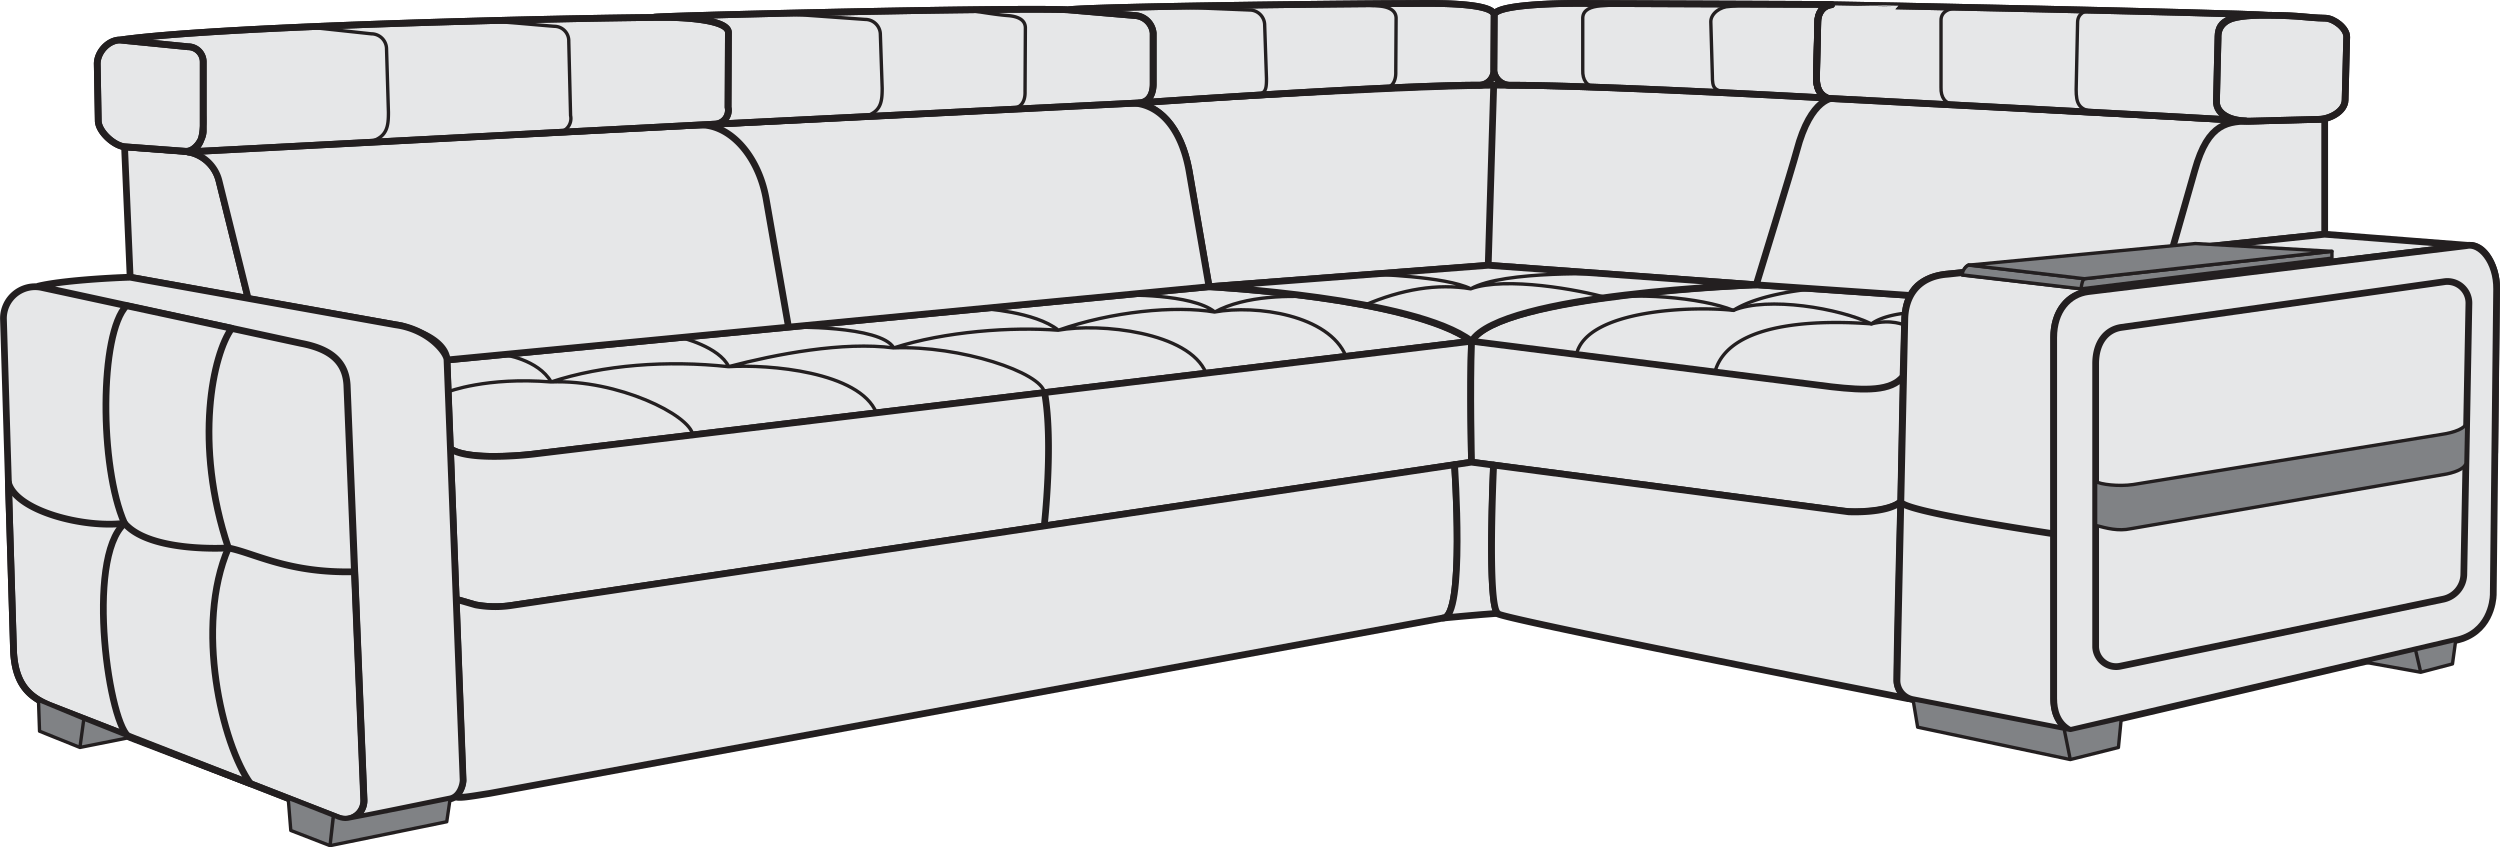 <!--1/Вариант кроя 1--><svg xmlns="http://www.w3.org/2000/svg" viewBox="0 0 741.26 251.24"><defs><style>.cls-1{fill:#e6e7e8;}.cls-1,.cls-2,.cls-3,.cls-4{stroke:#231f20;stroke-linecap:round;stroke-linejoin:round;}.cls-1,.cls-2{stroke-width:2px;}.cls-2,.cls-4{fill:none;}.cls-3{fill:#808285;}</style></defs><title>Option cut 1</title><g id="сиденье_спинки"><path class="cls-1" d="M157.72 134.69l278.6-33.52c-18.55-13.17-77.8-16.16-77.8-16.16l-226 21.73 1 26.31c4.66 3.23 18.52 2.27 24.2 1.64z"/><path class="cls-1" d="M212.46 370.16l278.6-33.52c-.54 14.42 0 35.85 0 35.85l-284.75 42.51a32 32 0 0 1-10.53-.18l-5.78-1.67-1.72-44.63c4.64 3.23 18.5 2.27 24.18 1.64zm0 0l152-18.28c2.68 14.9-.1 39.53-.1 39.53l-158.05 23.59a32 32 0 0 1-10.53-.18l-5.78-1.67-1.72-44.63c4.64 3.23 18.5 2.27 24.18 1.64z" transform="translate(-54.74 -235.47)"/><path class="cls-1" d="M543.07 114.69l-106.75-13.52c-.54 14.42 0 35.85 0 35.85l109.63 14.42c4.17.7 14.5.17 17.63-2.69l.72-37.13c-3.57 4.41-11.23 4.2-21.23 3.07zm0 0l-106.75-13.52c7.8-13.81 84.68-16.74 84.68-16.74l45.51 3.17c-.55 1.07-1.38 2.13-1.75 6.59l-.5 17.43c-3.53 4.41-11.19 4.2-21.19 3.07z"/><path class="cls-1" d="M91.67 279l17.67 1.36a11.57 11.57 0 0 1 10.34 8.75l8.65 34.89-35-6.33z" transform="translate(-54.74 -235.47)"/><path class="cls-1" d="M334.26 30.53s78.35-5.06 108.63-5.27c32.59-.22 101 3.78 101 3.78s-6.91-.49-11.15 15.73c-1.11 4.24-12 39.68-12 39.68l-79.48-5.79-82.74 6.36-5.93-34.41c-2.33-12.75-9.08-20.56-18.33-20.08zm333.48 5.35l-123.88-6.84s-6.91-.49-11.15 15.73c-1.11 4.24-12 39.68-12 39.68l45.77 3.16c2.68-6.21 12-6.45 12-6.45l65.5-6.94 6.78-23.69c4-14.44 10.01-14.55 16.98-14.65zm0 0l21.54-.58v34.15l-45.27 4.77 6.75-23.69c4-14.44 10.01-14.55 16.98-14.65zm-333.48-5.35s78.35-5.06 108.63-5.27c-.63 20.27-1.63 53.4-1.63 53.4l-82.74 6.36-5.93-34.41c-2.33-12.75-9.08-20.56-18.33-20.08z"/><path class="cls-1" d="M389 266l-279.66 14.36a11.57 11.57 0 0 1 10.34 8.75l8.65 34.89 45.57 8.11a50.22 50.22 0 0 1 5.71 2.13c4.65 1.95 7.41 4.88 7.61 7.6v.37l226-21.73-5.93-34.41c-2.29-12.74-9.04-20.55-18.29-20.07zm-127.18 6.53l-152.48 7.83a11.57 11.57 0 0 1 10.34 8.75l8.65 34.89 45.43 8.08a47.65 47.65 0 0 1 5.85 2.16c4.65 1.95 7.41 4.88 7.61 7.6v.37l101.32-9.74-6.65-38.12c-2.3-12.73-10.82-22.3-20.07-21.82z" transform="translate(-54.74 -235.47)"/><path class="cls-1" d="M358.52 85.01l82.74-6.35 79.49 5.79s-75.59 2.5-84.42 16.73c-16.91-12.93-77.81-16.17-77.81-16.17z"/></g><g id="подгГоловники"><path class="cls-1" d="M90.32 247.33l20.16 2a4.51 4.51 0 0 1 4.51 4.51v20.43c0 2.71-2.62 6.33-5.31 6.06l-18-1.34c-3.2-.32-7.81-4.54-7.81-7.76l-.3-16.8c-.02-3.49 3.25-7.1 6.75-7.1zm0 0c30.3-4.31 135.55-6.58 162.05-6.71 3.1 0 18.35.37 18.35 4.5l-.1 22.15a4.13 4.13 0 0 1-3.81 5l-156.26 8.24c5-1.38 4.45-7.44 4.45-11.52v-15.16a4.5 4.5 0 0 0-4.5-4.5zm281.04-8.96c-18.89-.84-145.48 2.38-119 2.26 3.1 0 18.35.37 18.35 4.5l-.1 22.15a4.13 4.13 0 0 1-3.81 5l125.46-6.28c3.27 0 4.4-2.85 4.4-5.62v-15.09a5.79 5.79 0 0 0-5.2-5.2zm0 0c10.12-1.08 92.56-1.89 102.07-1.85 3.1 0 24.35-.63 24.35 3.5l-.1 16.15a4.34 4.34 0 0 1-4.47 4.55c-25.74 0-100.94 5.26-100.94 5.26 3.27 0 4.4-2.85 4.4-5.62v-15.07a5.79 5.79 0 0 0-5.2-5.2zm154.1-1.87c3.1 0-27.7-.6-27.7 3.53l-.1 16.15a4.78 4.78 0 0 0 4.93 4.56c25.74 0 94.06 3.81 94.06 3.81-2.63-1.09-3.33-3.35-3.33-6.12l.39-16.49c0-2.49 1.34-4.79 4.09-5.15z" transform="translate(-54.74 -235.47)"/><path class="cls-1" d="M672.43 4.53c-2.26.05-14.66-1.36-14.78 6.25l-.46 19c-.26 5 6 6.07 8.74 6.07-6.79-.62-124-6.69-124-6.69-2.63-1.09-3.33-3.35-3.33-6.12l.39-16.49c0-2.49 1.34-4.79 4.09-5.15-.01-.09 120.36 2.41 129.35 3.13zm0 0c10.46.08 10.78.71 17.08.87 2.56.07 6.37 3 6.3 5.56l-.48 18.74c-.09 3.38-4.65 5.74-8 5.69l-19.56.52c-6.48.33-10.81-2.29-10.57-6l.45-18.43c-.1-4.78 1.96-7.09 14.78-6.95z"/><path class="cls-2" d="M90.32 247.33l20.16 2a4.51 4.51 0 0 1 4.51 4.51v20.43c0 2.71-2.62 6.33-5.31 6.06l-18-1.34c-3.2-.32-7.81-4.54-7.81-7.76l-.3-16.8c-.02-3.49 3.25-7.1 6.75-7.1zm0 0c30.3-4.31 135.55-6.58 162.05-6.71 3.1 0 18.35.37 18.35 4.5l-.1 22.15a4.13 4.13 0 0 1-3.81 5l-156.26 8.24c5-1.38 4.45-7.44 4.45-11.52v-15.16a4.5 4.5 0 0 0-4.5-4.5zm281.04-8.96c-18.89-.84-145.48 2.38-119 2.26 3.1 0 18.35.37 18.35 4.5l-.1 22.15a4.13 4.13 0 0 1-3.81 5l125.46-6.28c3.27 0 4.4-2.85 4.4-5.62v-15.09a5.79 5.79 0 0 0-5.2-5.2zm0 0c10.12-1.08 92.56-1.89 102.07-1.85 3.1 0 24.35-.63 24.35 3.5l-.1 16.15a4.34 4.34 0 0 1-4.47 4.55c-25.74 0-100.94 5.26-100.94 5.26 3.27 0 4.4-2.85 4.4-5.62v-15.07a5.79 5.79 0 0 0-5.2-5.2zm154.1-1.87c3.1 0-27.7-.6-27.7 3.53l-.1 16.15a4.78 4.78 0 0 0 4.93 4.56c25.74 0 94.06 3.81 94.06 3.81-2.63-1.09-3.33-3.35-3.33-6.12l.39-16.49c0-2.49 1.34-4.79 4.09-5.15z" transform="translate(-54.74 -235.47)"/><path class="cls-2" d="M672.43 4.53c-2.26.05-14.66-1.36-14.78 6.25l-.46 19c-.26 5 6 6.07 8.74 6.07-6.79-.62-124-6.69-124-6.69-2.63-1.09-3.33-3.35-3.33-6.12l.39-16.49c0-2.49 1.34-4.79 4.09-5.15-.01-.09 120.36 2.41 129.35 3.13zm0 0c10.46.08 10.78.71 17.08.87 2.56.07 6.37 3 6.3 5.56l-.48 18.74c-.09 3.38-4.65 5.74-8 5.69l-19.56.52c-6.48.33-10.81-2.29-10.57-6l.45-18.43c-.1-4.78 1.96-7.09 14.78-6.95z"/></g><g id="царга"><path class="cls-1" d="M199.91 470.72l282.68-52c6.63 0 3.42-45.46 3.42-45.46l-279.7 41.74a32 32 0 0 1-10.53-.18l-5.78-1.67 2 53.85a7 7 0 0 1-2.27 4.6c.56.75 4.73-.03 10.18-.88z" transform="translate(-54.74 -235.47)"/><path class="cls-1" d="M444.12 181.85c-5.49.37-16.27 1.4-16.27 1.4 6.63 0 3.42-45.46 3.42-45.46l5-.76 6.54.86s-1.94 41.96 1.31 43.96z"/><path class="cls-1" d="M498.86 417.32c-5.49.37 121.66 25.31 121.66 25.31a6.23 6.23 0 0 1-3.35-5.48c0-10.06.81-40.65 1.15-52.93-4 3.59-15.45 3-15.45 3l-105.26-13.86s-2 41.96 1.25 43.96z" transform="translate(-54.74 -235.47)"/></g><g id="подЛокотик"><path class="cls-1" d="M66.9 320.65l77 16.61c7.62 1.45 13.23 4.61 13.68 12.36l5 123a5.5 5.5 0 0 1-7.48 5.38l-85.55-33.35c-6.1-2.47-10.29-6.25-10.79-16l-3-98.63a9.4 9.4 0 0 1 11.14-9.37zm-.9-.3l78 16.91c7.62 1.45 13.23 4.61 13.68 12.36l5 123a5.7 5.7 0 0 1-3.78 5.57c-1.07.43 21.49-4.25 29.28-5.83 3.08-.62 3.93-4.52 3.87-5.72l-4.77-124.42c0-2.08-5.32-9.07-15.22-10.44l-78.7-14.11c-6.23.19-20.69 1.03-27.36 2.68zm678-15.43l42.65 3.31-112.75 13.7c-5.85.76-10.23 5.74-10.23 13.64v107c0 3.47 1 7.5 4.92 9.5l-46.59-9.13a5.78 5.78 0 0 1-4.8-5.79l2.32-106.88c.11-7.15 3.94-12.85 12.63-13.49zm0 0l42.65 3.31c5.51-.41 8.33 7.59 8.33 12l-.54 49.15c0 4-3.71 3.9-8.55 3.46l.88-47.45a6.48 6.48 0 0 0-7-6.46l-96 13.58a8.87 8.87 0 0 0-7.64 8.82v49.87c-1.8 4.89-12.41 2.57-12.41 2.57-2.81-.48-45.41-6.72-45.37-9.57l1.17-53.95c.11-7.15 3.94-12.85 12.63-13.49z" transform="translate(-54.74 -235.47)"/><path class="cls-1" d="M619.16 86.46c-5.85.76-10.23 5.74-10.23 13.64v107c0 3.47 1 7.5 4.92 9.5l114.23-26.71c10.18-2.1 11.13-11.66 11.18-13.51l1-90.6c.11-8.15-4.87-14-9-12.94zm-581.67 4.18l31.23 6.71c-5.53 7.52-11.44 34.07-1 65.12-10.08 23.26-1.9 58.26 6.56 69.9l-35.72-13.7c-6.1-2.47-13.44-52.86-1.64-63.5-7.46-16.84-7.43-56.24.57-64.53z"/><path class="cls-2" d="M91.67 390.63c7.61 8.83 30.76 7.31 30.76 7.31 7.62 1.45 17.77 7.56 37.46 7.06l2.76 67.61a5.5 5.5 0 0 1-7.55 5.39l-85.55-33.35c-6.1-2.47-10.29-6.25-10.79-16l-1.53-50.1c2.27 8.45 22.37 13.59 34.44 12.08z" transform="translate(-54.74 -235.47)"/></g><path class="cls-1" d="M683.74 332.54l95.75-13.54a6.38 6.38 0 0 1 7.29 6.43l-1.51 80.34a7.68 7.68 0 0 1-6.09 7.36l-95.78 19.87a6.07 6.07 0 0 1-7.29-5.67v-83.97c-.01-6.43 3.25-10.19 7.63-10.82z" transform="translate(-54.74 -235.47)" id="Слой_6"/><g id="ламинат"><path class="cls-3" d="M632.48 143.67l91.41-14.86c3.89-.56 7.18-1.84 7.52-3.53l-.25 12.12c-.36 1.26-2.18 2.4-5.67 3.14l-93.7 16.23c-3.76.79-7.08-.12-10.43-1v-13c1.52.86 6.74 1.54 11.12.9zm-15.44-58.03l74.39-9.11v-2l-73.38 8.12-34.32-3.93c-.75-.2-1.89 2-1.89 2.84z"/><path class="cls-3" d="M671.78 321.11s.29-2.7 1-3l-34.35-4.08a3.68 3.68 0 0 0-1.89 2.94z" transform="translate(-54.74 -235.47)"/><path class="cls-3" d="M583.72 78.61l34.32 4.03 73.38-8.12-40.49-2.31-67.21 6.4zm-16.49 128.86l1.36 8.14 45.26 9.6-1.82-9.01-44.8-8.73zm61.72 5.68l-.83 8.48-14.27 3.58-1.82-9.01 1.86.36 15.06-3.41zm99.18-23.29l-11.93 2.79 1.55 6.68 9.42-2.48.96-6.99zm-11.93 2.79l1.55 6.68-17.01-3.07 15.46-3.61zm-617.38 49.28l-13.37-5.25.77 9.55 11.64 4.51.96-8.81zm-.96 8.81l34.6-7.09 1-6.77s-21.94 4.41-30.36 6c-1.85.36-4.22-1-4.22-1zm-86.45-43.09l.31 9.15 11.98 4.82 1.15-8.41-13.44-5.56zm13.44 5.56l13.71 5.45-14.86 2.96 1.15-8.41z"/></g><g id="втяжка"><path class="cls-4" d="M144.53 243.31c30.27-1.4 30.63-.43 56.92-1.4 2-.07 12.81 1 17.65 1.36a4.3 4.3 0 0 1 4.28 4.46l.54 22a4.13 4.13 0 0 1-3.81 5l-55.54 2.74c5-1.38 5.34-4.61 5.34-8.69l-.56-18.78a4.5 4.5 0 0 0-4.5-4.5zm141.59-3.88c24.8-.72 39.45-.64 54.19-1 2-.05 8.37 1.3 13.22 1.66 2.79.21 5.14 1.1 5.24 3.54l-.1 19c.1 3-1.27 4.87-3.81 5l-43.86 2.43c5-1.38 5.31-4.38 5.31-8.46l-.54-15.87a4.5 4.5 0 0 0-4.5-4.5zm114.16-2.02c19.35-.63 38-.41 50-.61 2 0 8 0 13.17.43 2.78.24 5.14 1.1 5.24 3.54l-.1 16c.1 3-1.27 4.87-3.81 5l-40.47 2.15c5.54-.29 5.95-1 5.95-5.11l-.54-15.87a4.5 4.5 0 0 0-4.5-4.5z" transform="translate(-54.74 -235.47)"/><path class="cls-4" d="M517.47 1.31c-30.55-.91-14.74.46-29.77 0-2-.06-8 0-13.17.43-2.78.24-5.14 1.1-5.24 3.54v15.51c-.1 3 1.27 4.87 3.81 5l40.57 1.59c-5.54-.29-5.95-1-5.95-5.11l-.46-15.85c0-2.49 3-4.5 5.5-4.5zm107.73 1.69c-13.4-.34-28-.27-28.76-.29-2-.06-9.41-.82-14.6-.57-2.79.13-6.44.68-6.32 4.05v19.72c-.1 3 1.27 4.87 3.81 5l42.43 2.27c-5.54-.29-6.17-2.59-6.17-6.67l.42-19.84c0-2.49 2-3.69 4.49-3.69z"/><g id="сиденье"><path class="cls-4" d="M132.51 106.75l.34 9.41s11.37-4.47 30.55-2.91c15.39-5.09 34.52-6.5 52.58-4.53 14.07-3.71 34.13-7.54 49-5.56 15.19-4.95 35.27-6.29 48.8-5.24 15.79-5.55 34.55-7.4 46.39-5.4 9-5 23.06-5 30.56-4.32-7.71-1.35-32.24-3.18-32.24-3.18zm16.75-1.61s10.29 1.38 14.17 8.11c19.7-.78 41.11 9.77 42 15.72l54.44-6.55c-5-12.24-32-14.44-43.8-13.7-2.83-5.94-14.16-8.63-14.16-8.63zm84.57-8.14s27.29-.58 31.18 6.15c19.7-.78 43.82 7.31 44.66 13.25l47.94-5.77c-5-12.24-31.54-14.93-43.8-12.73-6.87-5.55-22.67-6.42-22.67-6.42zm0 0s27.29-.58 31.18 6.15c19.7-.78 43.82 7.31 44.66 13.25l89.41-10.76c-5-12.24-26.62-15.34-38.88-13.14-6.87-5.55-27.5-5-27.5-5z"/><path class="cls-4" d="M568.69 327.5c-11.33-1.3-43.46-.45-46.54 13.08 8.67 1.1 30.75 3.89 41.1 5.06 4.5-16 34.88-15 46.38-14.14 3.5-2.62 10-3.16 10-3.16a13.45 13.45 0 0 1 1.62-5.26l-28.25-2s-16 1.08-24.31 6.42z" transform="translate(-54.74 -235.47)"/><path class="cls-4" d="M471.26 89.04c-10.31 1.82-29.75 4.49-34.94 12.13 20.83 2.64 83.31 10.49 108.8 13.74 14.64 1.87 16.75-1.28 19.18-3.29l.41-15.21s-3.83-1.88-9.83-.38c-9.37-4.62-30.75-8.24-40.94-4-9.43-3.85-30.05-5.62-42.68-2.99zm-66.64 1.44c11-4.71 21.59-6.5 31.46-4.84 9.63-5.59 41.11-4.37 41.11-4.37l43.82 3.16s-33 1.71-44.72 3.82c-7.67-2.23-29.83-6.37-40.2-2.62-7.5-3.75-29.51-4.32-29.51-4.32l-48 3.69s32.47 2.21 46.04 5.48z"/></g></g></svg>